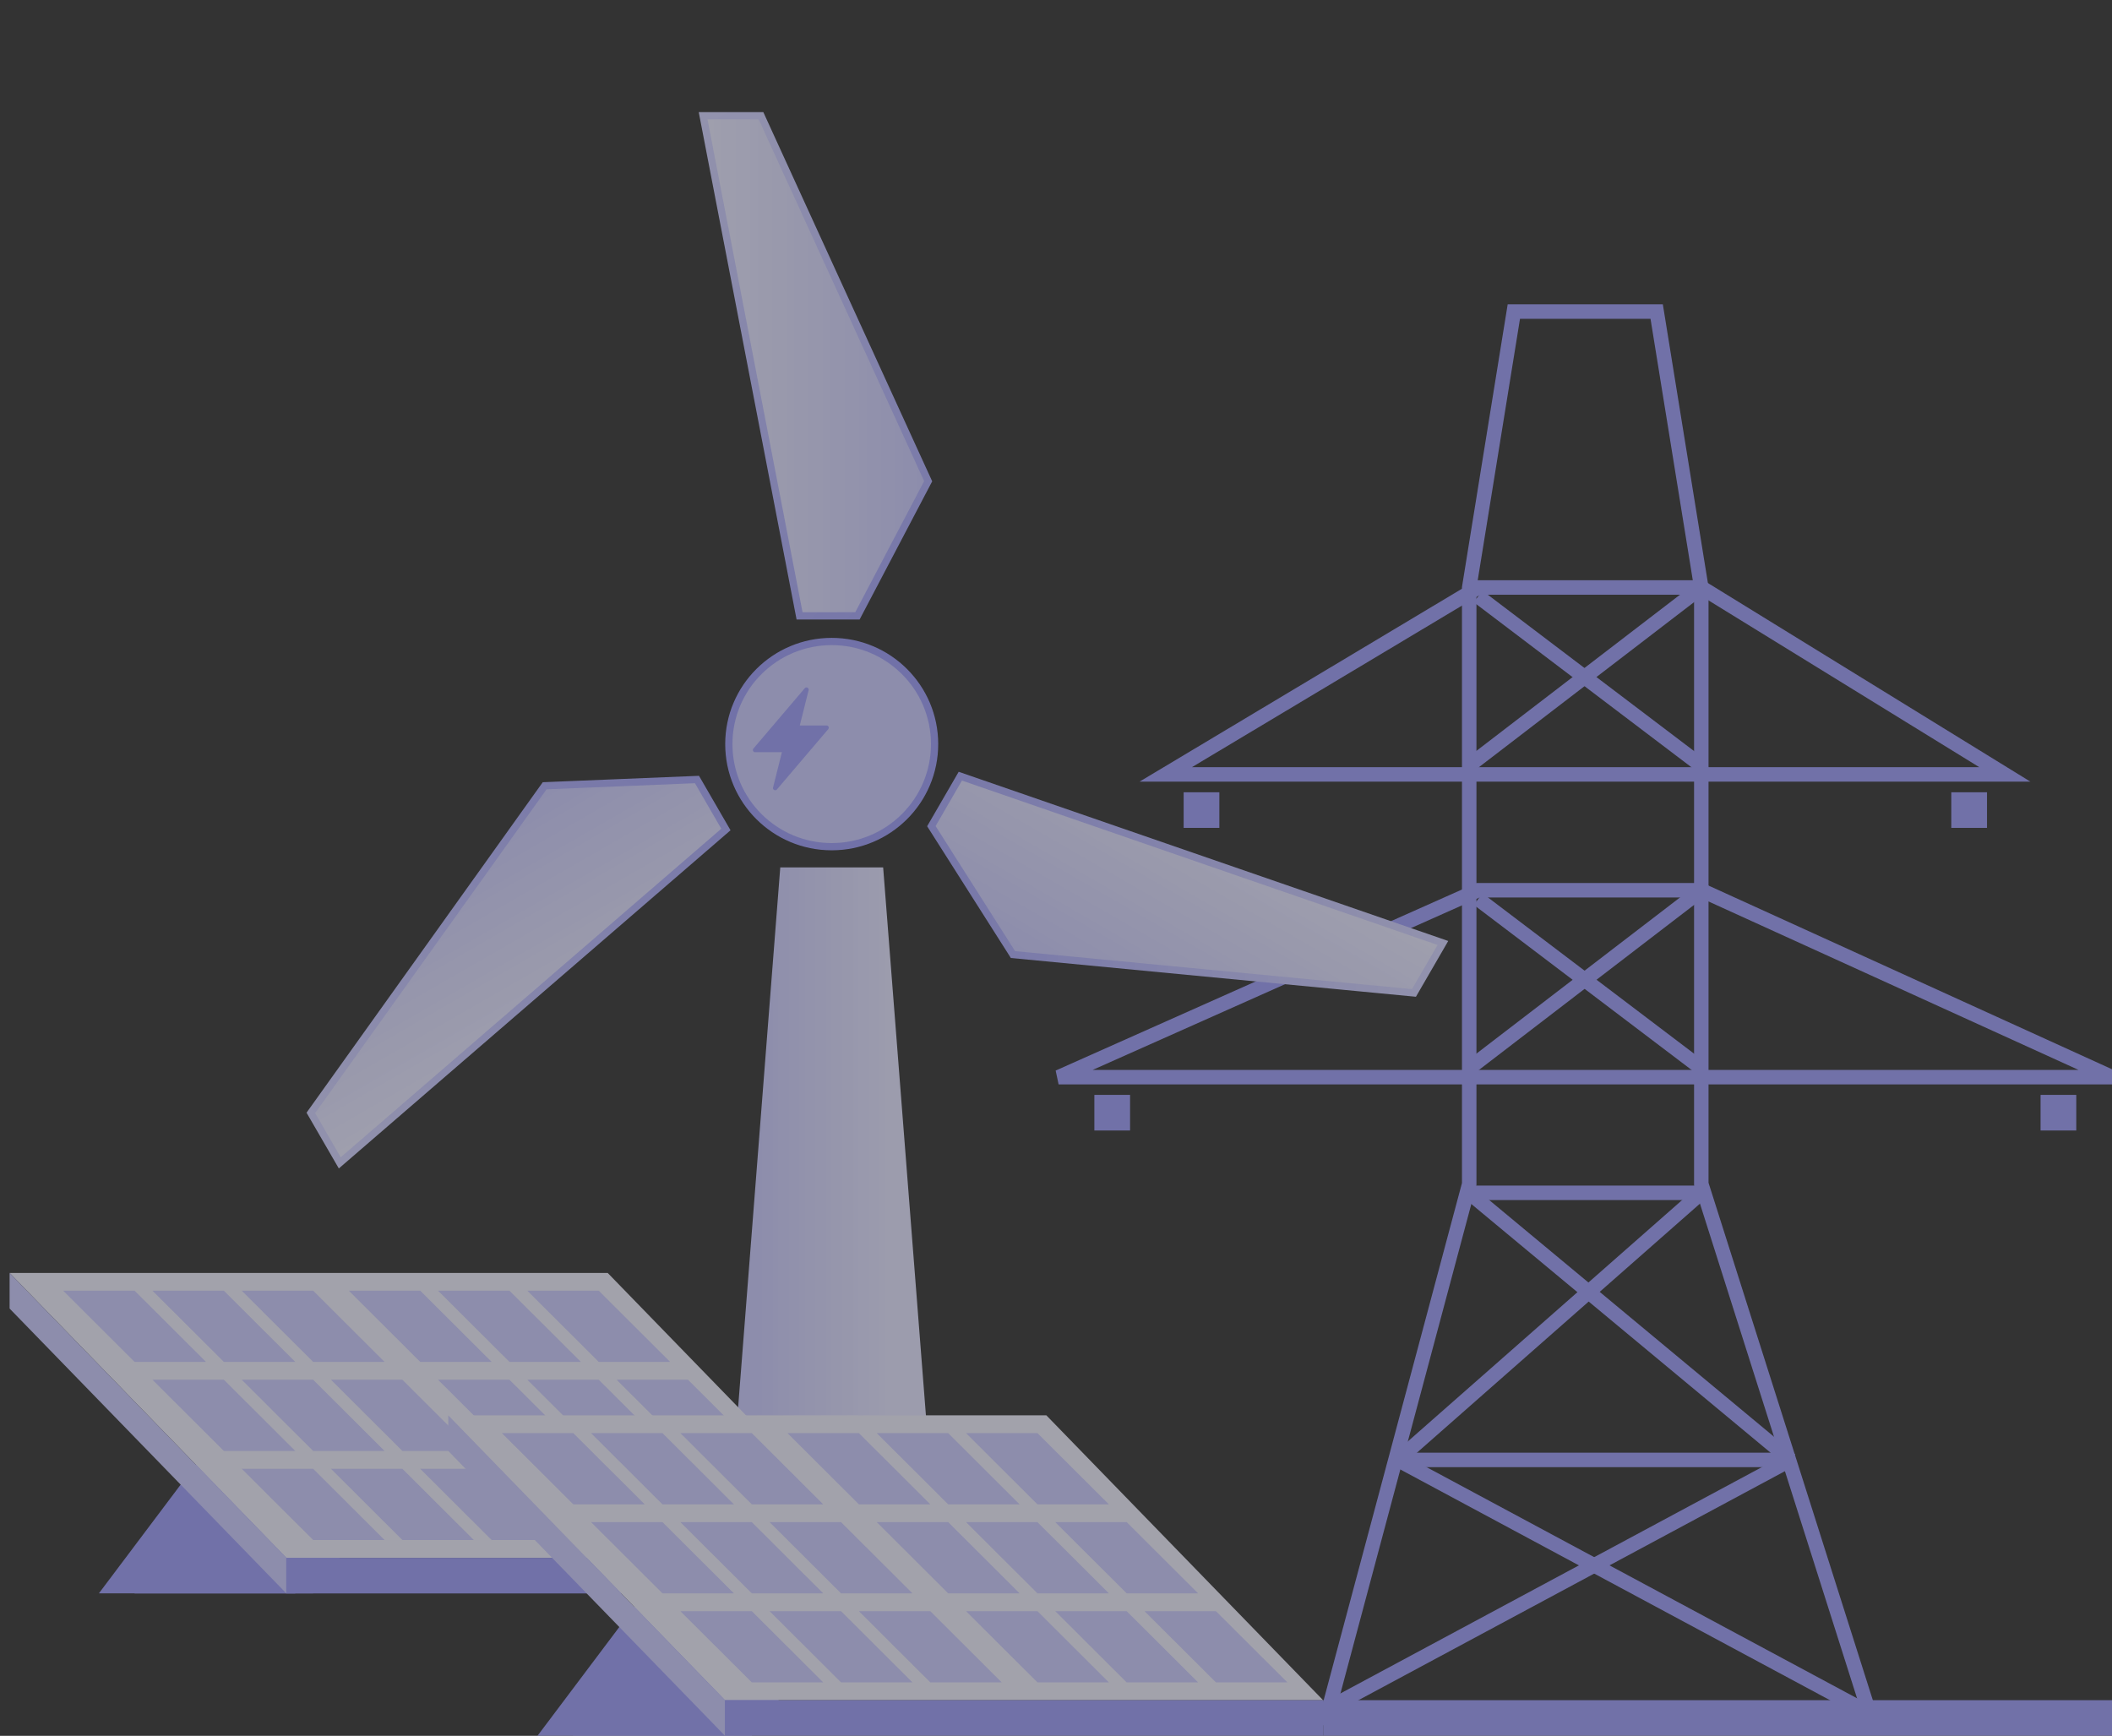 <svg width="146" height="120" viewBox="0 0 146 120" fill="none" xmlns="http://www.w3.org/2000/svg">
<rect x="0" y="0" width="146" height="120" fill="#333333" stroke="none"/>
<g clip-path="url(#clip0_16922_7371)">
<g opacity="0.6">
<path d="M80.586 53.536L102.184 40.613H117.611L138.592 53.536H80.586Z" stroke="#9B9BF7"/>
<path d="M73.18 74.466L102.183 61.543H117.61L145.996 74.466H73.18Z" stroke="#9B9BF7"/>
<path d="M114.524 21.539H104.65L101.565 40.616V81.847L91.691 118.77H129.334L117.609 81.847V40.616L114.524 21.539Z" stroke="#9B9BF7"/>
<path d="M102.184 62.156L117.611 73.849" stroke="#9B9BF7"/>
<path d="M102.18 41.234L117.607 52.927" stroke="#9B9BF7"/>
<path d="M101.562 82.461L123.778 100.923" stroke="#9B9BF7"/>
<path d="M96.629 100.926L128.717 118.157" stroke="#9B9BF7"/>
<path d="M117.609 61.543L101.565 73.851" stroke="#9B9BF7"/>
<path d="M117.609 40.613L101.565 52.921" stroke="#9B9BF7"/>
<path d="M117.609 82.461L96.629 100.923" stroke="#9B9BF7"/>
<path d="M123.781 100.926L91.693 118.157" stroke="#9B9BF7"/>
<path d="M117.609 82.461H101.565" stroke="#9B9BF7"/>
<path d="M123.781 100.926H96.629" stroke="#9B9BF7"/>
<path d="M48.605 8L55.273 42.576H59.274L64.163 33.267L52.606 8H48.605Z" fill="url(#paint0_linear_16922_7371)" stroke="url(#paint1_radial_16922_7371)" stroke-width="0.5"/>
<path d="M23.488 80.391L50.181 57.344L48.181 53.889L37.652 54.321L21.488 76.936L23.488 80.391Z" fill="url(#paint2_linear_16922_7371)" stroke="url(#paint3_radial_16922_7371)" stroke-width="0.5"/>
<path d="M99.746 65.188L66.386 53.658L64.385 57.113L70.025 65.99L97.746 68.643L99.746 65.188Z" fill="url(#paint4_linear_16922_7371)" stroke="url(#paint5_radial_16922_7371)" stroke-width="0.5"/>
<ellipse cx="57.495" cy="51.44" rx="7.112" ry="7.093" fill="#C9C9FD" stroke="#9B9BF7" stroke-width="0.5"/>
<path d="M53.939 59.965H61.051L64.607 105.524H50.383L53.939 59.965Z" fill="url(#paint6_linear_16922_7371)"/>
<path d="M47.713 105.523H67.272L68.161 112.616H46.824L47.713 105.523Z" fill="#C9C9FD"/>
<path d="M14.241 100.305H29.051L21.646 110.151H6.836L14.241 100.305Z" fill="#9B9BF7"/>
<rect x="9.305" y="107.695" width="11.107" height="2.462" fill="#9B9BF7"/>
<path d="M0.664 88H42.009L61.138 107.692H19.794L0.664 88Z" fill="#EDEDFC"/>
<path d="M0.664 88V90.462L19.794 110.154V107.692L0.664 88Z" fill="#C9C9FD"/>
<path d="M61.138 107.695V110.157H19.793V107.695H61.138Z" fill="#9B9BF7"/>
<path d="M4.367 89.227H9.304L14.241 94.15H9.304L4.367 89.227Z" fill="#C9C9FD"/>
<path d="M24.113 89.227H29.05L33.987 94.15H29.05L24.113 89.227Z" fill="#C9C9FD"/>
<path d="M10.539 95.383H15.476L20.412 100.306H15.476L10.539 95.383Z" fill="#C9C9FD"/>
<path d="M16.711 101.539H21.648L26.584 106.462H21.648L16.711 101.539Z" fill="#C9C9FD"/>
<path d="M30.281 95.383H35.218L40.155 100.306H35.218L30.281 95.383Z" fill="#C9C9FD"/>
<path d="M36.453 101.539H41.39L46.327 106.462H41.39L36.453 101.539Z" fill="#C9C9FD"/>
<path d="M10.539 89.227H15.476L20.412 94.15H15.476L10.539 89.227Z" fill="#C9C9FD"/>
<path d="M30.281 89.227H35.218L40.155 94.15H35.218L30.281 89.227Z" fill="#C9C9FD"/>
<path d="M16.711 95.383H21.648L26.584 100.306H21.648L16.711 95.383Z" fill="#C9C9FD"/>
<path d="M22.879 101.539H27.816L32.752 106.462H27.816L22.879 101.539Z" fill="#C9C9FD"/>
<path d="M36.453 95.383H41.39L46.327 100.306H41.39L36.453 95.383Z" fill="#C9C9FD"/>
<path d="M42.625 101.539H47.562L52.498 106.462H47.562L42.625 101.539Z" fill="#C9C9FD"/>
<path d="M16.711 89.227H21.648L26.584 94.15H21.648L16.711 89.227Z" fill="#C9C9FD"/>
<path d="M36.453 89.227H41.39L46.327 94.15H41.39L36.453 89.227Z" fill="#C9C9FD"/>
<path d="M22.879 95.383H27.816L32.752 100.306H27.816L22.879 95.383Z" fill="#C9C9FD"/>
<path d="M29.047 101.539H33.984L38.92 106.462H33.984L29.047 101.539Z" fill="#C9C9FD"/>
<path d="M42.625 95.383H47.562L52.498 100.306H47.562L42.625 95.383Z" fill="#C9C9FD"/>
<path d="M48.797 101.539H53.734L58.67 106.462H53.734L48.797 101.539Z" fill="#C9C9FD"/>
<path d="M44.561 110.152H59.371L51.966 119.999H37.156L44.561 110.152Z" fill="#9B9BF7"/>
<rect x="39.633" y="117.535" width="11.107" height="2.462" fill="#9B9BF7"/>
<path d="M30.988 97.844H72.333L91.463 117.536H50.118L30.988 97.844Z" fill="#EDEDFC"/>
<path d="M30.988 97.844V100.305L50.118 119.998V117.536L30.988 97.844Z" fill="#C9C9FD"/>
<path d="M91.462 117.535V119.997H50.117V117.535H91.462Z" fill="#9B9BF7"/>
<path d="M147.003 117.535V119.997H91.465V117.535H147.003Z" fill="#9B9BF7"/>
<path d="M34.695 99.074H39.632L44.569 103.997H39.632L34.695 99.074Z" fill="#C9C9FD"/>
<path d="M54.438 99.074H59.374L64.311 103.997H59.374L54.438 99.074Z" fill="#C9C9FD"/>
<path d="M40.859 105.227H45.796L50.733 110.15H45.796L40.859 105.227Z" fill="#C9C9FD"/>
<path d="M47.035 111.383H51.972L56.908 116.306H51.972L47.035 111.383Z" fill="#C9C9FD"/>
<path d="M60.609 105.227H65.546L70.483 110.15H65.546L60.609 105.227Z" fill="#C9C9FD"/>
<path d="M66.781 111.383H71.718L76.655 116.306H71.718L66.781 111.383Z" fill="#C9C9FD"/>
<path d="M40.859 99.074H45.796L50.733 103.997H45.796L40.859 99.074Z" fill="#C9C9FD"/>
<path d="M60.609 99.074H65.546L70.483 103.997H65.546L60.609 99.074Z" fill="#C9C9FD"/>
<path d="M47.035 105.227H51.972L56.908 110.15H51.972L47.035 105.227Z" fill="#C9C9FD"/>
<path d="M53.203 111.383H58.14L63.077 116.306H58.14L53.203 111.383Z" fill="#C9C9FD"/>
<path d="M66.781 105.227H71.718L76.655 110.15H71.718L66.781 105.227Z" fill="#C9C9FD"/>
<path d="M72.949 111.383H77.886L82.823 116.306H77.886L72.949 111.383Z" fill="#C9C9FD"/>
<path d="M47.035 99.074H51.972L56.908 103.997H51.972L47.035 99.074Z" fill="#C9C9FD"/>
<path d="M66.781 99.074H71.718L76.655 103.997H71.718L66.781 99.074Z" fill="#C9C9FD"/>
<path d="M53.203 105.227H58.14L63.077 110.15H58.14L53.203 105.227Z" fill="#C9C9FD"/>
<path d="M59.375 111.383H64.312L69.248 116.306H64.312L59.375 111.383Z" fill="#C9C9FD"/>
<path d="M72.949 105.227H77.886L82.823 110.15H77.886L72.949 105.227Z" fill="#C9C9FD"/>
<path d="M79.121 111.383H84.058L88.995 116.306H84.058L79.121 111.383Z" fill="#C9C9FD"/>
<rect x="75.652" y="75.691" width="2.468" height="2.462" fill="#9B9BF7"/>
<rect x="141.062" y="75.691" width="2.468" height="2.462" fill="#9B9BF7"/>
<rect x="134.891" y="54.77" width="2.468" height="2.462" fill="#9B9BF7"/>
<rect x="81.824" y="54.77" width="2.468" height="2.462" fill="#9B9BF7"/>
<g clip-path="url(#clip1_16922_7371)">
<path d="M52.078 51.755L55.627 47.585C55.721 47.461 55.919 47.538 55.904 47.693L55.287 50.155H57.138C57.265 50.155 57.338 50.299 57.261 50.401L53.712 54.57C53.619 54.694 53.42 54.617 53.436 54.462L54.053 52.001H52.201C52.074 52.001 52.002 51.856 52.078 51.755Z" fill="#9B9BF7"/>
</g>
</g>
</g>
<defs>
<linearGradient id="paint0_linear_16922_7371" x1="64.163" y1="25.288" x2="48.605" y2="25.288" gradientUnits="userSpaceOnUse">
<stop stop-color="#C9C9FD"/>
<stop offset="1" stop-color="#E8E8FF"/>
</linearGradient>
<radialGradient id="paint1_radial_16922_7371" cx="0" cy="0" r="1" gradientUnits="userSpaceOnUse" gradientTransform="translate(69.022 44.906) rotate(-120.115) scale(41.934 93.581)">
<stop stop-color="#9B9BF7"/>
<stop offset="1" stop-color="#D2D2FF"/>
</radialGradient>
<linearGradient id="paint2_linear_16922_7371" x1="30.723" y1="58.31" x2="38.469" y2="71.765" gradientUnits="userSpaceOnUse">
<stop stop-color="#C9C9FD"/>
<stop offset="1" stop-color="#E8E8FF"/>
</linearGradient>
<radialGradient id="paint3_radial_16922_7371" cx="0" cy="0" r="1" gradientUnits="userSpaceOnUse" gradientTransform="translate(45.329 44.305) rotate(120.022) scale(41.934 93.582)">
<stop stop-color="#9B9BF7"/>
<stop offset="1" stop-color="#D2D2FF"/>
</radialGradient>
<linearGradient id="paint4_linear_16922_7371" x1="76.954" y1="69.98" x2="84.701" y2="56.525" gradientUnits="userSpaceOnUse">
<stop stop-color="#C9C9FD"/>
<stop offset="1" stop-color="#E8E8FF"/>
</linearGradient>
<radialGradient id="paint5_radial_16922_7371" cx="0" cy="0" r="1" gradientUnits="userSpaceOnUse" gradientTransform="translate(57.488 64.368) rotate(-0.046) scale(42.021 93.388)">
<stop stop-color="#9B9BF7"/>
<stop offset="1" stop-color="#D2D2FF"/>
</radialGradient>
<linearGradient id="paint6_linear_16922_7371" x1="52.119" y1="84.309" x2="61.375" y2="84.309" gradientUnits="userSpaceOnUse">
<stop stop-color="#C9C9FD"/>
<stop offset="1" stop-color="#E2E2FF"/>
</linearGradient>
<clipPath id="clip0_16922_7371">
<rect width="146" height="120" fill="white"/>
</clipPath>
<clipPath id="clip1_16922_7371">
<rect width="7.405" height="7.385" fill="white" transform="translate(50.969 47.387)"/>
</clipPath>
</defs>
</svg>
